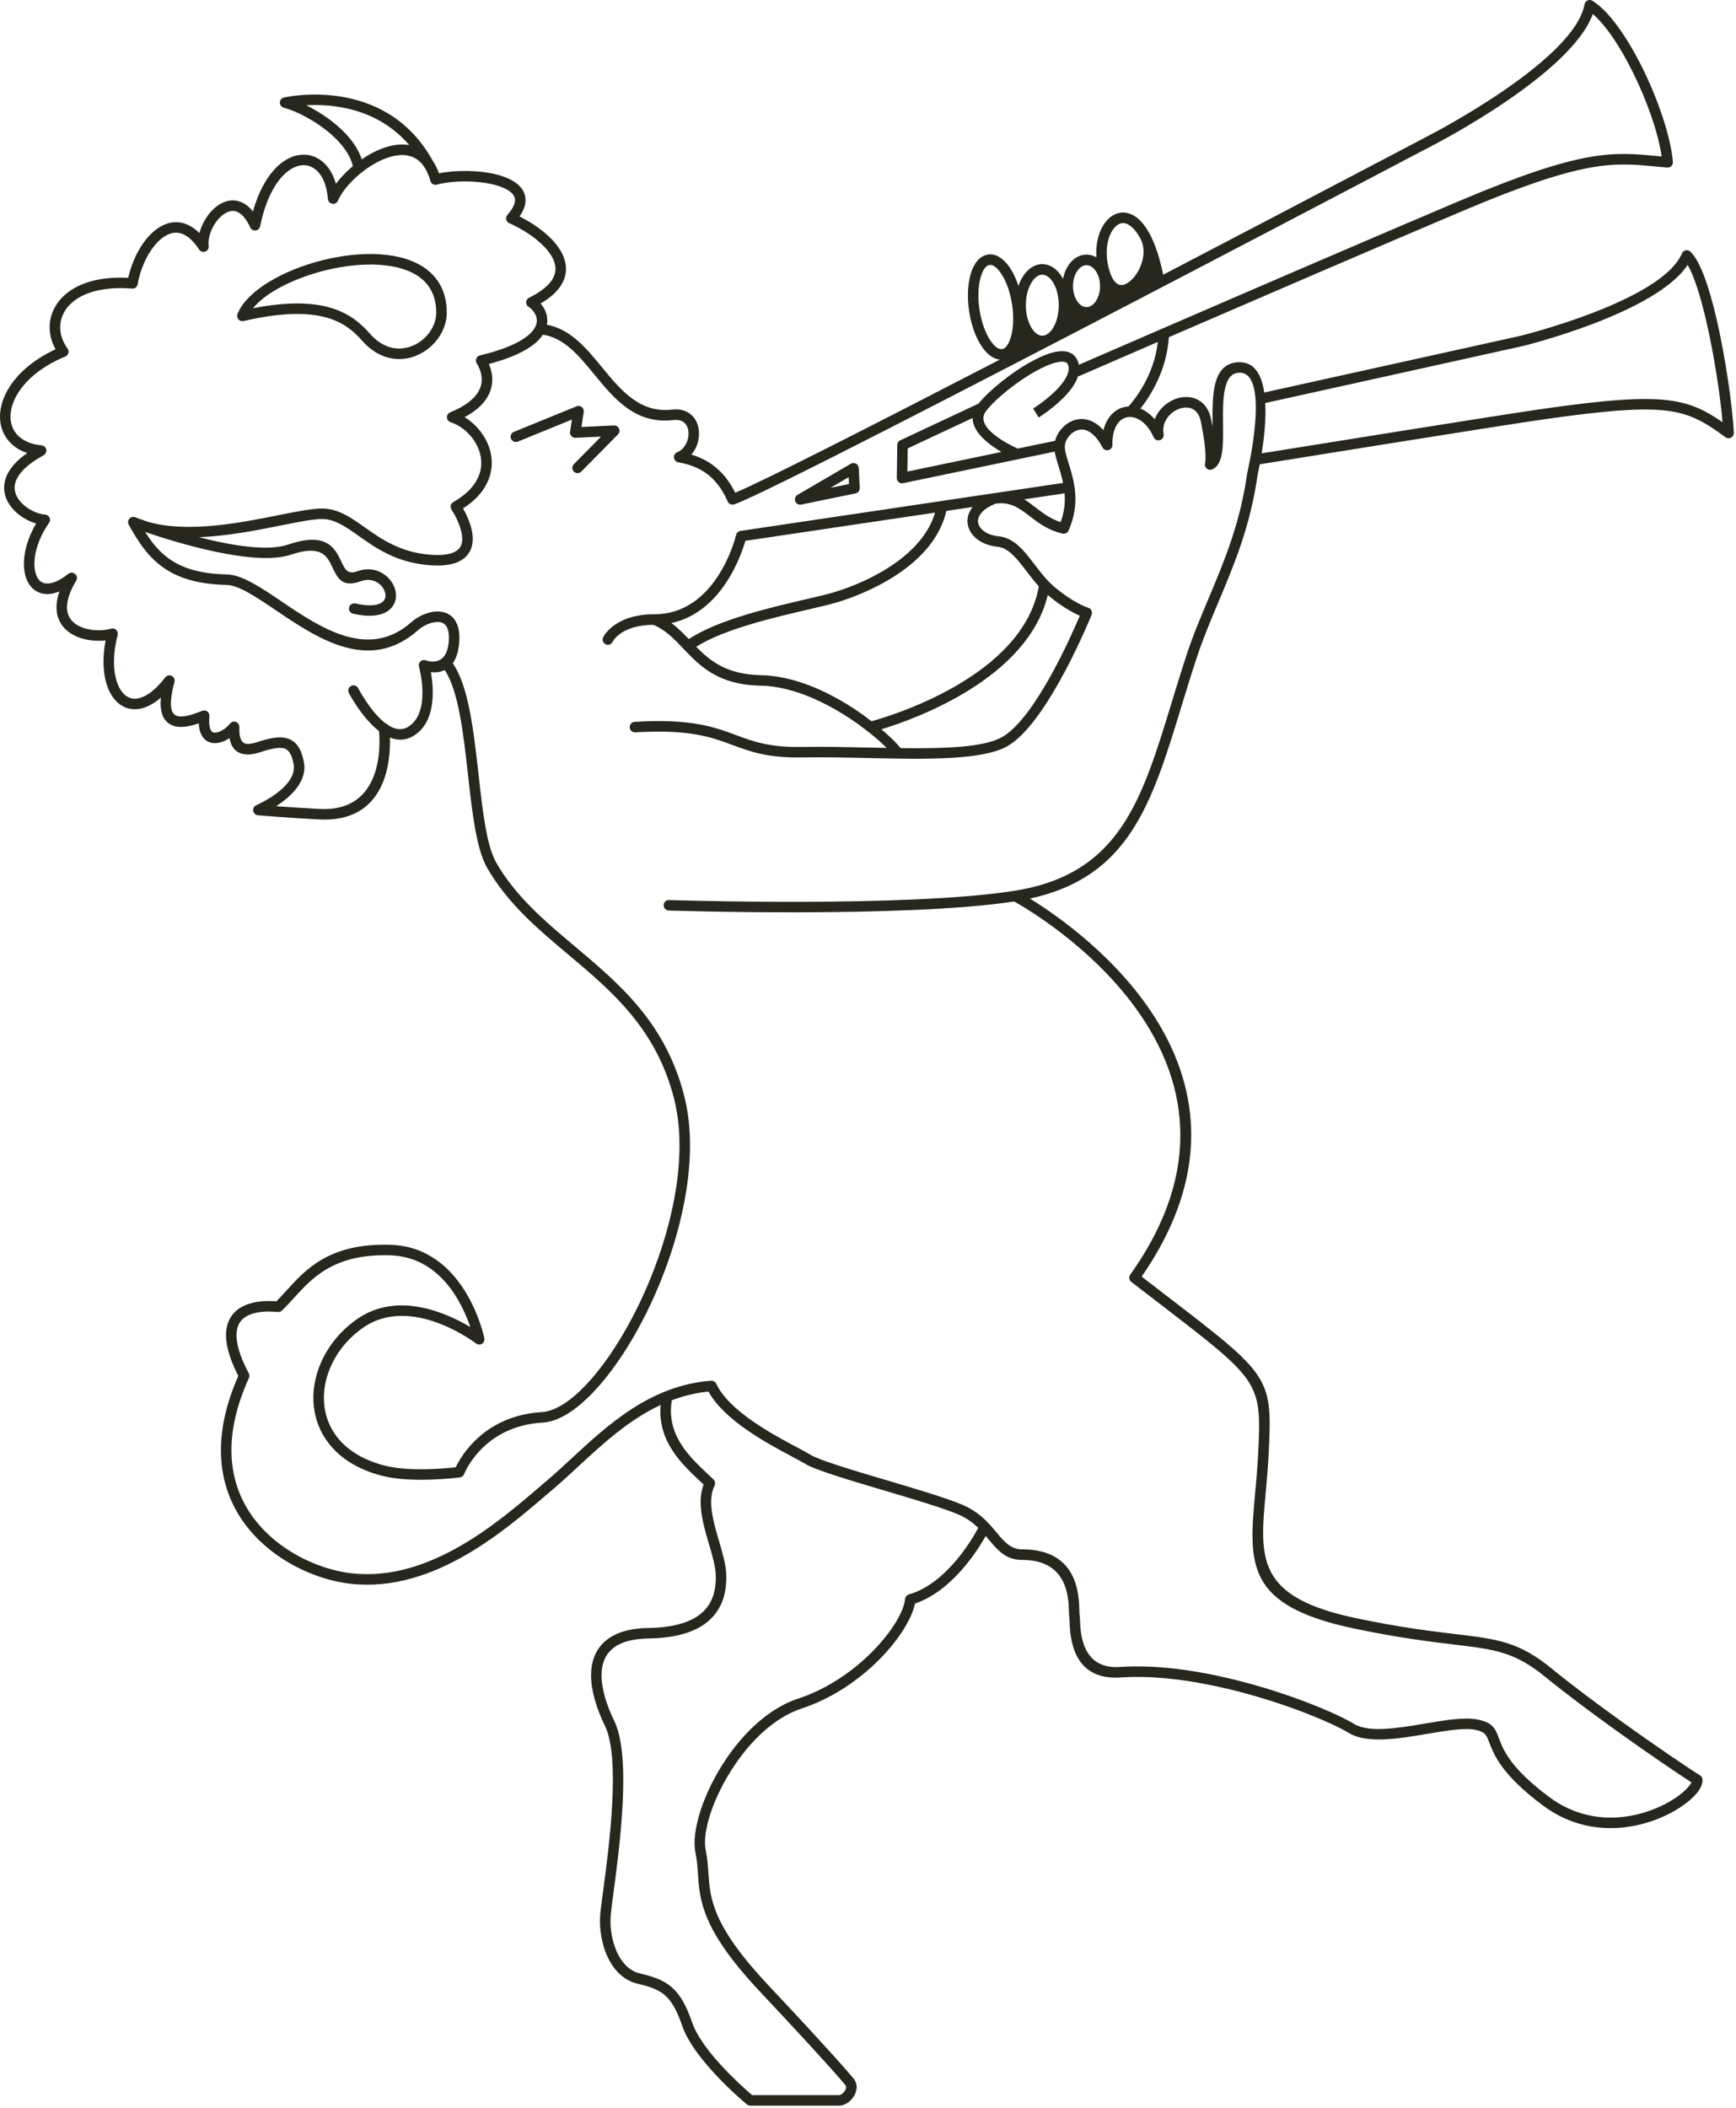 <?xml version="1.0" encoding="UTF-8"?> <svg xmlns="http://www.w3.org/2000/svg" viewBox="0 0 61.081 74.139" fill="none"><path d="M18.22 15.53C18.126 15.568 18.018 15.522 17.98 15.428C17.941 15.333 17.987 15.225 18.081 15.187L20.286 14.288C20.38 14.249 20.488 14.295 20.527 14.39C20.54 14.422 20.543 14.455 20.538 14.487L20.458 15.016L21.604 14.961C21.706 14.956 21.792 15.035 21.797 15.137C21.8 15.192 21.778 15.242 21.742 15.277L20.454 16.582C20.383 16.655 20.266 16.656 20.193 16.585C20.12 16.513 20.12 16.396 20.191 16.323L21.149 15.353L20.262 15.395C20.246 15.397 20.23 15.397 20.213 15.394C20.112 15.379 20.043 15.285 20.058 15.184L20.123 14.754L18.22 15.53ZM14.4 5.103C13.271 3.784 11.678 3.651 10.772 3.701C11.144 3.885 11.561 4.147 11.919 4.465C12.281 4.788 12.586 5.173 12.729 5.602C12.784 5.564 12.84 5.528 12.896 5.494C13.234 5.286 13.599 5.137 13.95 5.094C14.104 5.076 14.255 5.077 14.4 5.103ZM12.415 5.842C12.318 5.434 12.028 5.058 11.673 4.742C11.102 4.233 10.376 3.885 9.987 3.789L9.987 3.788C9.921 3.772 9.867 3.72 9.851 3.649C9.829 3.55 9.892 3.451 9.991 3.429C10.002 3.427 13.541 2.599 15.226 5.654C15.311 5.778 15.385 5.924 15.446 6.095C16.056 5.972 16.904 5.979 17.533 6.153C17.81 6.229 18.05 6.338 18.218 6.484C18.411 6.65 18.514 6.86 18.486 7.116C18.47 7.268 18.405 7.433 18.28 7.611C18.704 7.824 19.128 8.111 19.434 8.437C19.669 8.687 19.838 8.963 19.894 9.251C19.953 9.554 19.888 9.862 19.649 10.16C19.506 10.337 19.301 10.509 19.02 10.672C19.069 10.728 19.113 10.791 19.15 10.86C19.236 11.02 19.282 11.211 19.244 11.419C20.078 11.575 20.63 12.245 21.19 12.927C21.845 13.722 22.513 14.534 23.647 14.404C23.982 14.366 24.226 14.47 24.385 14.649C24.485 14.761 24.548 14.9 24.577 15.051C24.604 15.193 24.6 15.347 24.567 15.496C24.528 15.674 24.447 15.846 24.327 15.985C24.696 16.097 24.99 16.265 25.23 16.475C25.505 16.714 25.707 17.006 25.868 17.327C26.835 16.928 30.754 14.933 35.178 12.646C34.949 12.624 34.729 12.457 34.546 12.189C34.354 11.907 34.196 11.503 34.114 11.041L34.101 10.959C34.026 10.474 34.048 10.016 34.144 9.668C34.253 9.273 34.462 9.004 34.747 8.954H34.749L34.758 8.952C35.036 8.909 35.308 9.084 35.527 9.405C35.646 9.58 35.751 9.801 35.834 10.054C35.873 9.941 35.921 9.838 35.976 9.747C36.148 9.464 36.394 9.289 36.674 9.289C36.953 9.289 37.199 9.464 37.371 9.747C37.383 9.766 37.394 9.786 37.405 9.806C37.439 9.613 37.512 9.439 37.611 9.301C37.765 9.086 37.983 8.953 38.229 8.953C38.353 8.953 38.471 8.988 38.576 9.049C38.544 8.541 38.675 8.094 38.892 7.814C39.022 7.647 39.183 7.533 39.363 7.492C39.548 7.449 39.746 7.483 39.941 7.612C40.116 7.727 40.29 7.926 40.451 8.225C40.458 8.234 40.464 8.243 40.469 8.254C40.48 8.275 40.49 8.296 40.499 8.317C40.663 8.649 40.81 9.09 40.926 9.661C45.94 7.047 50.259 4.774 50.288 4.76L50.292 4.757C50.417 4.693 55.397 2.114 55.752 0.152C55.77 0.052 55.866 -0.015 55.966 0.003C55.992 0.007 56.015 0.017 56.036 0.031C56.62 0.396 57.259 1.323 57.781 2.373C58.347 3.511 58.782 4.807 58.861 5.691C58.869 5.793 58.794 5.882 58.693 5.891C58.682 5.892 58.672 5.892 58.662 5.891V5.892C58.564 5.884 58.399 5.868 58.238 5.853C56.755 5.713 55.727 5.616 51.515 7.397C48.631 8.616 44.132 10.557 41.126 11.857C41.049 13.052 40.45 13.959 40.126 14.368C40.303 14.441 40.476 14.565 40.629 14.742C40.718 14.505 40.886 14.308 41.086 14.171C41.212 14.085 41.351 14.023 41.492 13.989C41.638 13.955 41.787 13.95 41.928 13.98C42.248 14.049 42.519 14.286 42.614 14.748C42.633 14.84 42.649 14.927 42.665 15.01L42.664 14.937C42.653 13.91 42.641 12.749 43.606 12.737C44.148 12.731 44.393 13.193 44.482 13.803L53.493 11.811C53.508 11.807 58.465 10.59 59.18 8.911C59.22 8.817 59.328 8.774 59.422 8.814C59.447 8.824 59.469 8.84 59.486 8.859C59.823 9.182 60.131 10.089 60.38 11.145C60.724 12.604 60.965 14.37 61.004 15.218C61.008 15.32 60.929 15.406 60.828 15.41C60.784 15.412 60.744 15.399 60.711 15.375L60.711 15.375C60.016 14.869 59.521 14.553 58.666 14.445C57.784 14.333 56.51 14.431 54.257 14.755C52.651 14.986 44.372 16.319 44.348 16.323C44.34 16.324 44.333 16.325 44.325 16.325C44.288 16.522 44.258 16.652 44.251 16.682C43.997 18.495 43.425 19.853 42.869 21.174C42.593 21.828 42.322 22.473 42.096 23.162C41.9 23.757 41.732 24.307 41.57 24.837C40.526 28.255 39.737 30.839 36.238 31.598C38.1 32.746 45.136 37.727 40.169 44.892C40.481 45.133 40.8 45.378 41.096 45.605C44.722 48.39 44.775 48.431 44.635 51.163C44.611 51.637 44.57 52.087 44.532 52.507C44.321 54.823 44.199 56.167 47.728 56.907C49.272 57.23 50.358 57.361 51.194 57.461C52.721 57.644 53.437 57.73 54.607 58.684C55.31 59.258 56.189 59.914 57.029 60.517C58.289 61.424 59.461 62.213 59.812 62.428C59.863 62.459 59.893 62.51 59.9 62.565C59.915 62.696 59.859 62.848 59.743 63.004C59.564 63.244 59.218 63.525 58.766 63.762C58.321 63.994 57.768 64.186 57.164 64.257C56.257 64.363 55.234 64.197 54.282 63.486C52.828 62.399 52.565 61.706 52.401 61.275C52.31 61.034 52.259 60.9 51.923 60.831C51.531 60.75 50.889 60.858 50.21 60.972C49.193 61.144 48.098 61.328 47.456 60.938C46.868 60.581 45.204 59.876 43.296 59.412C42.029 59.104 40.658 58.904 39.432 58.988C37.713 59.105 37.653 57.556 37.63 56.984V56.982C37.628 56.914 37.625 56.864 37.622 56.848C37.613 56.805 37.611 56.74 37.609 56.653C37.596 56.178 37.562 54.855 35.974 54.855C35.388 54.855 35.113 54.525 34.785 54.133C34.752 54.093 34.718 54.053 34.684 54.012C34.366 54.573 33.472 55.959 32.195 56.388C32.079 56.953 31.56 57.776 30.769 58.522C30.09 59.161 29.207 59.752 28.201 60.082C27.266 60.389 26.443 61.187 25.841 62.082C25.099 63.186 24.695 64.422 24.831 65.064C24.889 65.344 24.907 65.599 24.925 65.858C24.985 66.75 25.05 67.698 27.005 69.779C29.449 72.382 29.948 72.99 30.025 73.084L30.037 73.099C30.114 73.194 30.145 73.304 30.14 73.415C30.136 73.51 30.106 73.604 30.059 73.688C30.015 73.768 29.953 73.841 29.882 73.9C29.773 73.991 29.64 74.048 29.507 74.045V74.045H26.397C26.349 74.045 26.305 74.027 26.272 73.996C26.147 73.893 24.412 72.434 24.001 71.233C23.809 70.672 23.618 70.349 23.378 70.148C23.139 69.947 22.833 69.852 22.419 69.752C21.965 69.643 21.639 69.318 21.425 68.909C21.174 68.428 21.079 67.825 21.118 67.336C21.129 67.187 21.167 66.907 21.215 66.544C21.425 64.981 21.846 61.834 21.283 60.683C21 60.104 20.805 59.492 20.797 58.948C20.793 58.64 20.848 58.353 20.98 58.104C21.115 57.849 21.327 57.638 21.633 57.488C21.932 57.341 22.322 57.255 22.819 57.248C23.869 57.232 24.471 56.971 24.804 56.609C25.126 56.257 25.199 55.797 25.184 55.38C25.173 55.073 25.061 54.693 24.945 54.296C24.738 53.593 24.517 52.84 24.756 52.203C24.713 52.162 24.667 52.119 24.619 52.074C23.981 51.474 23.132 50.677 23.244 49.406C22.121 49.928 21.199 50.781 20.355 51.561C20.054 51.84 19.763 52.109 19.487 52.343C19.387 52.428 19.302 52.501 19.213 52.577C17.644 53.921 15.03 56.159 12.055 55.652C11.629 55.58 11.161 55.439 10.696 55.228C9.867 54.851 9.043 54.246 8.482 53.399C7.919 52.546 7.621 51.452 7.851 50.102C7.942 49.569 8.114 48.997 8.385 48.384C8.046 47.727 7.921 47.209 7.959 46.813C7.978 46.609 8.039 46.436 8.136 46.292C8.234 46.146 8.366 46.032 8.526 45.947C8.835 45.781 9.251 45.726 9.723 45.761C9.838 45.648 9.953 45.521 10.074 45.388C10.767 44.625 11.604 43.704 13.748 43.774C16.393 43.86 17.04 47.049 17.042 47.058C17.063 47.158 16.998 47.256 16.899 47.277C16.844 47.288 16.791 47.274 16.75 47.243C16.743 47.238 14.476 45.496 12.77 46.692C12.104 47.158 11.655 47.819 11.479 48.51C11.393 48.845 11.373 49.188 11.424 49.517C11.474 49.845 11.595 50.159 11.793 50.442C12.134 50.929 12.706 51.327 13.543 51.54C14.393 51.757 15.666 51.639 16.033 51.598C16.224 51.199 17.044 49.775 19.072 49.656C19.137 49.652 19.206 49.641 19.277 49.623C20.243 49.378 21.447 47.936 22.389 46.056C23.34 44.156 24.012 41.821 23.895 39.821C23.871 39.413 23.814 39.018 23.719 38.644C23.094 36.173 21.526 34.855 19.996 33.569C18.923 32.667 17.869 31.781 17.142 30.522L17.142 30.522C16.759 29.858 16.617 28.588 16.469 27.268C16.306 25.81 16.136 24.289 15.647 23.564C15.483 23.643 15.306 23.652 15.161 23.637C15.26 24.193 15.363 25.394 14.54 25.882C14.261 26.048 13.982 26.04 13.72 25.935C13.745 26.79 13.578 28.944 11.22 28.816C9.936 28.747 9.077 28.668 9.077 28.668C8.973 28.659 8.898 28.57 8.907 28.469C8.913 28.399 8.957 28.342 9.017 28.315C9.021 28.313 10.482 27.686 10.33 26.867C10.27 26.547 10.172 26.388 10.035 26.331C9.885 26.269 9.662 26.305 9.381 26.38C9.352 26.388 9.311 26.401 9.264 26.417C9.105 26.469 8.897 26.538 8.69 26.53C8.405 26.519 8.153 26.386 8.076 25.955C7.985 26.015 7.888 26.064 7.791 26.095C7.663 26.135 7.534 26.146 7.415 26.114C7.285 26.079 7.173 25.997 7.095 25.855C7.038 25.752 7.001 25.614 6.993 25.437C6.698 25.538 6.36 25.616 6.09 25.518C5.798 25.412 5.606 25.133 5.66 24.531C5.413 24.746 5.174 24.871 4.951 24.918C4.704 24.97 4.479 24.93 4.285 24.813C4.098 24.701 3.945 24.518 3.835 24.278C3.64 23.853 3.579 23.236 3.717 22.519C3.467 22.548 3.189 22.533 2.934 22.465C2.68 22.398 2.445 22.277 2.272 22.095C2.092 21.905 1.982 21.653 1.988 21.33C1.991 21.17 2.023 20.993 2.091 20.798C1.895 20.878 1.717 20.903 1.562 20.884C1.358 20.859 1.193 20.76 1.071 20.607C0.958 20.465 0.886 20.276 0.857 20.057C0.796 19.603 0.923 18.998 1.272 18.41C1.024 18.336 0.766 18.196 0.562 18.009C0.387 17.847 0.249 17.65 0.184 17.426C0.118 17.195 0.131 16.941 0.261 16.676C0.38 16.433 0.601 16.181 0.957 15.932C0.693 15.842 0.482 15.703 0.325 15.528C0.125 15.305 0.016 15.027 0.002 14.722C-0.012 14.427 0.062 14.107 0.228 13.789C0.517 13.236 1.088 12.683 1.956 12.283C1.797 11.999 1.728 11.693 1.752 11.394C1.769 11.182 1.833 10.973 1.945 10.779C2.055 10.588 2.211 10.413 2.415 10.263C2.871 9.927 3.567 9.721 4.512 9.769C4.624 9.263 4.853 8.769 5.147 8.408C5.344 8.166 5.573 7.98 5.821 7.885C6.085 7.783 6.364 7.783 6.643 7.922C6.769 7.984 6.894 8.075 7.017 8.198C7.089 7.923 7.235 7.65 7.423 7.442C7.554 7.297 7.706 7.182 7.869 7.114C8.045 7.041 8.233 7.023 8.42 7.083C8.587 7.135 8.75 7.248 8.899 7.438C9.153 6.539 9.557 5.962 9.983 5.672C10.21 5.517 10.447 5.441 10.674 5.439C10.907 5.437 11.127 5.512 11.316 5.659C11.539 5.831 11.717 6.103 11.819 6.463C11.979 6.25 12.184 6.035 12.415 5.842ZM13.569 25.438C13.604 25.45 13.634 25.471 13.657 25.499C13.884 25.645 14.125 25.699 14.352 25.564C15.164 25.082 14.774 23.561 14.744 23.45C14.732 23.411 14.732 23.369 14.748 23.328C14.784 23.233 14.891 23.186 14.986 23.222C14.989 23.223 15.712 23.516 15.789 22.563C15.806 22.342 15.783 22.183 15.733 22.073C15.689 21.978 15.624 21.922 15.547 21.895C15.458 21.864 15.35 21.866 15.238 21.89C15.046 21.931 14.851 22.035 14.713 22.157C12.995 23.682 11.173 22.451 9.697 21.454C9.006 20.988 8.396 20.576 7.966 20.568C6.9 20.546 6.198 20.297 5.68 19.91C5.163 19.524 4.841 19.01 4.529 18.452L4.529 18.452C4.503 18.406 4.497 18.35 4.517 18.297C4.553 18.201 4.659 18.153 4.755 18.189C4.757 18.19 4.928 18.255 5.211 18.352C6.623 18.751 8.455 18.385 9.803 18.115C10.466 17.983 11.016 17.873 11.373 17.883C11.922 17.9 12.346 18.199 12.834 18.544C13.397 18.942 14.054 19.406 15.075 19.502C15.432 19.535 15.694 19.514 15.882 19.454C16.061 19.397 16.166 19.303 16.218 19.19L16.222 19.178C16.276 19.05 16.273 18.89 16.238 18.722C16.177 18.436 16.024 18.136 15.884 17.916L15.884 17.916L15.88 17.908C15.829 17.819 15.861 17.706 15.949 17.656C16.478 17.354 16.764 17.001 16.876 16.649C16.934 16.465 16.946 16.28 16.921 16.102C16.895 15.921 16.832 15.748 16.742 15.589C16.542 15.239 16.213 14.964 15.86 14.849C15.807 14.834 15.761 14.796 15.739 14.741C15.7 14.647 15.745 14.539 15.839 14.5C16.646 14.169 16.902 13.778 16.943 13.45C16.984 13.128 16.822 12.855 16.772 12.774L16.773 12.774C16.763 12.758 16.755 12.74 16.751 12.72C16.727 12.621 16.788 12.522 16.887 12.498C17.748 12.292 18.272 12.048 18.571 11.803C18.701 11.697 18.784 11.594 18.832 11.497L18.836 11.488C18.856 11.448 18.869 11.409 18.877 11.37C18.904 11.247 18.877 11.131 18.825 11.034C18.767 10.927 18.682 10.843 18.603 10.794C18.573 10.776 18.548 10.75 18.532 10.717C18.487 10.626 18.524 10.515 18.616 10.47C18.972 10.294 19.213 10.112 19.361 9.928C19.525 9.725 19.57 9.519 19.531 9.32C19.49 9.106 19.355 8.892 19.165 8.691C18.842 8.347 18.368 8.048 17.916 7.846C17.899 7.839 17.883 7.828 17.869 7.815C17.793 7.747 17.786 7.631 17.854 7.555C18.023 7.366 18.105 7.207 18.119 7.077C18.132 6.955 18.078 6.85 17.977 6.763C17.852 6.655 17.662 6.571 17.436 6.509C16.807 6.336 15.94 6.343 15.378 6.49L15.372 6.491C15.274 6.519 15.172 6.462 15.144 6.364C15.047 6.024 14.904 5.793 14.732 5.65C14.526 5.479 14.268 5.429 13.993 5.462C13.699 5.498 13.384 5.628 13.088 5.809C12.541 6.145 12.067 6.647 11.891 7.056C11.865 7.118 11.806 7.163 11.734 7.168C11.632 7.175 11.544 7.098 11.537 6.996C11.5 6.49 11.328 6.135 11.091 5.951C10.968 5.856 10.826 5.807 10.677 5.808C10.522 5.81 10.357 5.865 10.191 5.978C9.769 6.265 9.367 6.906 9.153 7.958C9.141 8.014 9.104 8.064 9.049 8.089C8.956 8.131 8.847 8.091 8.804 7.998C8.65 7.659 8.478 7.488 8.31 7.436C8.211 7.404 8.108 7.415 8.01 7.456C7.899 7.502 7.792 7.584 7.697 7.689C7.459 7.952 7.305 8.337 7.342 8.644C7.353 8.714 7.323 8.787 7.26 8.828C7.175 8.883 7.06 8.859 7.005 8.773C6.83 8.506 6.653 8.339 6.48 8.253C6.301 8.164 6.122 8.164 5.953 8.229C5.769 8.3 5.591 8.447 5.433 8.641C5.147 8.992 4.931 9.49 4.845 9.99C4.831 10.086 4.745 10.156 4.647 10.148C3.716 10.074 3.049 10.255 2.633 10.561C2.472 10.679 2.35 10.817 2.264 10.964C2.181 11.109 2.133 11.264 2.121 11.423C2.099 11.703 2.185 11.995 2.377 12.256C2.386 12.268 2.393 12.281 2.399 12.295C2.438 12.39 2.393 12.498 2.299 12.536C1.404 12.905 0.829 13.435 0.555 13.96C0.42 14.218 0.36 14.473 0.371 14.704C0.381 14.925 0.458 15.124 0.6 15.282C0.781 15.484 1.07 15.624 1.465 15.662C1.524 15.668 1.579 15.702 1.61 15.758C1.658 15.847 1.625 15.959 1.536 16.008C1.01 16.296 0.719 16.578 0.592 16.838C0.507 17.012 0.498 17.177 0.54 17.324C0.584 17.478 0.684 17.619 0.812 17.736C1.037 17.944 1.341 18.077 1.589 18.096C1.621 18.099 1.653 18.109 1.682 18.129C1.765 18.188 1.785 18.303 1.726 18.387C1.319 18.967 1.165 19.576 1.223 20.009C1.243 20.161 1.29 20.287 1.36 20.377C1.422 20.454 1.504 20.504 1.606 20.516C1.803 20.54 2.071 20.443 2.408 20.178L2.408 20.178C2.467 20.132 2.55 20.124 2.617 20.165C2.705 20.217 2.733 20.33 2.681 20.418C2.457 20.792 2.361 21.095 2.357 21.336C2.352 21.552 2.424 21.718 2.54 21.84C2.662 21.97 2.836 22.057 3.028 22.108C3.32 22.186 3.644 22.179 3.893 22.111C3.928 22.098 3.966 22.094 4.005 22.104C4.104 22.129 4.164 22.23 4.139 22.329C3.946 23.081 3.983 23.716 4.171 24.125C4.249 24.295 4.353 24.422 4.475 24.496C4.59 24.565 4.725 24.588 4.876 24.556C5.149 24.499 5.469 24.269 5.811 23.824C5.855 23.765 5.931 23.735 6.007 23.755C6.105 23.781 6.164 23.882 6.138 23.981C5.922 24.792 6.014 25.098 6.215 25.171C6.443 25.253 6.834 25.107 7.117 24.995L7.117 24.996C7.143 24.986 7.171 24.981 7.201 24.984C7.302 24.993 7.377 25.083 7.368 25.184C7.345 25.427 7.368 25.584 7.419 25.677C7.443 25.722 7.475 25.747 7.511 25.757C7.558 25.77 7.617 25.763 7.68 25.743C7.832 25.695 7.989 25.577 8.092 25.445L8.092 25.446C8.128 25.401 8.183 25.373 8.244 25.375C8.346 25.379 8.425 25.464 8.422 25.566C8.404 26.029 8.541 26.154 8.703 26.161C8.842 26.166 9.015 26.109 9.149 26.065C9.198 26.049 9.242 26.034 9.286 26.023C9.638 25.928 9.931 25.889 10.175 25.989C10.432 26.096 10.607 26.338 10.693 26.801C10.821 27.488 10.207 28.033 9.719 28.35C10.089 28.377 10.61 28.413 11.239 28.447C13.5 28.569 13.378 26.155 13.336 25.708C12.723 25.235 12.277 24.375 12.275 24.371C12.227 24.281 12.262 24.169 12.352 24.122C12.442 24.074 12.554 24.109 12.601 24.199C12.603 24.203 13.04 25.042 13.569 25.438ZM19.101 11.77C19.031 11.877 18.934 11.985 18.806 12.09C18.497 12.342 17.992 12.59 17.202 12.8C17.275 12.971 17.346 13.216 17.311 13.495C17.264 13.873 17.026 14.305 16.346 14.67C16.636 14.845 16.89 15.103 17.063 15.406C17.176 15.604 17.255 15.823 17.287 16.051C17.319 16.281 17.303 16.521 17.227 16.76C17.101 17.157 16.809 17.547 16.293 17.879C16.42 18.105 16.542 18.377 16.599 18.646C16.649 18.882 16.65 19.117 16.564 19.322C16.561 19.327 16.559 19.333 16.556 19.338C16.464 19.545 16.287 19.712 15.993 19.806C15.76 19.88 15.45 19.907 15.042 19.869C13.92 19.765 13.221 19.27 12.621 18.846C12.181 18.535 11.799 18.265 11.363 18.252C11.053 18.243 10.519 18.35 9.876 18.479C9.034 18.647 8.01 18.851 6.999 18.891C8.128 19.18 9.408 19.397 10.133 19.151C11.507 18.686 11.786 19.276 12.021 19.773C12.133 20.01 12.229 20.214 12.565 20.091C13.021 19.924 13.42 20.071 13.667 20.326C13.814 20.478 13.907 20.669 13.928 20.859C13.951 21.064 13.892 21.266 13.729 21.419C13.508 21.628 13.091 21.733 12.422 21.581C12.322 21.559 12.26 21.46 12.282 21.361C12.305 21.261 12.403 21.199 12.503 21.221C13.032 21.341 13.336 21.283 13.476 21.15C13.546 21.084 13.571 20.993 13.561 20.899C13.548 20.79 13.492 20.676 13.402 20.584C13.245 20.422 12.989 20.33 12.692 20.439C12.04 20.678 11.876 20.332 11.687 19.931C11.516 19.57 11.314 19.142 10.252 19.501C8.971 19.935 6.22 19.087 5.107 18.707C5.327 19.055 5.572 19.368 5.901 19.613C6.361 19.957 6.996 20.179 7.973 20.199C8.514 20.209 9.166 20.649 9.904 21.148C11.274 22.073 12.965 23.215 14.469 21.881C14.65 21.72 14.907 21.583 15.161 21.528C15.335 21.491 15.511 21.492 15.668 21.547C15.837 21.606 15.979 21.723 16.068 21.918C16.145 22.083 16.18 22.304 16.157 22.592C16.13 22.931 16.045 23.165 15.93 23.325C16.489 24.124 16.667 25.709 16.837 27.227C16.98 28.509 17.118 29.741 17.462 30.337L17.461 30.337L17.462 30.338C18.154 31.538 19.185 32.404 20.233 33.285C21.808 34.61 23.423 35.967 24.078 38.554C24.178 38.95 24.239 39.368 24.264 39.801C24.385 41.867 23.695 44.27 22.718 46.221C21.731 48.191 20.437 49.711 19.367 49.982C19.275 50.005 19.183 50.02 19.092 50.025C16.975 50.149 16.333 51.831 16.331 51.836L16.331 51.836C16.307 51.897 16.252 51.943 16.183 51.952C16.178 51.953 14.518 52.172 13.452 51.899C12.522 51.662 11.88 51.21 11.49 50.653C11.258 50.321 11.116 49.954 11.058 49.573C10.999 49.194 11.023 48.802 11.12 48.419C11.317 47.646 11.818 46.908 12.559 46.389C14.004 45.377 15.756 46.192 16.548 46.667C16.269 45.84 15.496 44.201 13.736 44.143C11.763 44.079 10.989 44.931 10.347 45.638C10.202 45.797 10.064 45.948 9.917 46.087C9.88 46.122 9.828 46.141 9.773 46.136C9.336 46.094 8.96 46.133 8.699 46.272C8.593 46.329 8.506 46.404 8.443 46.497C8.38 46.591 8.339 46.708 8.326 46.847C8.294 47.189 8.417 47.659 8.748 48.281C8.779 48.332 8.785 48.396 8.759 48.455C8.48 49.069 8.305 49.638 8.215 50.163C8.003 51.41 8.275 52.415 8.79 53.194C9.309 53.978 10.075 54.539 10.848 54.891C11.284 55.089 11.721 55.221 12.115 55.288C14.922 55.766 17.453 53.598 18.973 52.296C19.075 52.209 19.174 52.124 19.248 52.061C19.536 51.817 19.816 51.558 20.105 51.291C21.406 50.087 22.887 48.718 25.02 48.553C25.094 48.548 25.167 48.588 25.201 48.659C25.658 49.624 27.164 50.428 28.041 50.895C28.239 51.001 28.407 51.09 28.525 51.161C28.852 51.358 29.999 51.698 31.174 52.046C32.221 52.356 33.291 52.674 33.858 52.914C34.464 53.172 34.787 53.558 35.068 53.895C35.336 54.216 35.56 54.484 35.974 54.484C37.921 54.484 37.963 56.073 37.978 56.644C37.979 56.709 37.98 56.757 37.984 56.772C37.993 56.814 37.996 56.879 37.999 56.966L37.999 56.969C38.018 57.439 38.067 58.71 39.407 58.619C40.674 58.532 42.083 58.737 43.383 59.053C45.329 59.526 47.038 60.253 47.647 60.623C48.171 60.941 49.197 60.768 50.149 60.608C50.862 60.487 51.537 60.374 51.997 60.469C52.532 60.579 52.609 60.781 52.747 61.145C52.896 61.537 53.135 62.166 54.504 63.189C55.368 63.835 56.298 63.986 57.123 63.89C57.679 63.824 58.187 63.648 58.595 63.435C58.996 63.225 59.296 62.984 59.447 62.782C59.477 62.742 59.499 62.707 59.514 62.677C59.067 62.392 57.978 61.654 56.813 60.817C55.967 60.208 55.081 59.547 54.374 58.971C53.288 58.085 52.606 58.003 51.151 57.829C50.311 57.728 49.219 57.597 47.653 57.269C43.802 56.461 43.935 54.997 44.165 52.474C44.202 52.063 44.242 51.623 44.267 51.144C44.396 48.606 44.345 48.567 40.872 45.899C40.562 45.661 40.224 45.401 39.808 45.08C39.727 45.02 39.709 44.906 39.767 44.824C45.189 37.222 36.448 32.126 35.683 31.7C31.837 32.29 23.555 32.02 23.531 32.019C23.429 32.016 23.349 31.931 23.352 31.829C23.355 31.727 23.44 31.647 23.542 31.65C23.566 31.651 31.901 31.923 35.686 31.326L35.692 31.325C39.381 30.741 40.165 28.175 41.217 24.73C41.385 24.18 41.56 23.609 41.744 23.047C41.972 22.351 42.249 21.696 42.529 21.031C43.076 19.731 43.639 18.395 43.886 16.625C43.887 16.619 43.888 16.612 43.89 16.606C43.892 16.596 44.712 13.093 43.611 13.106C43.013 13.114 43.024 14.079 43.033 14.934C43.04 15.661 43.047 16.32 42.667 16.5C42.628 16.521 42.581 16.528 42.534 16.516C42.435 16.491 42.375 16.39 42.4 16.291C42.401 16.29 42.488 15.971 42.252 14.821C42.192 14.529 42.035 14.381 41.852 14.342C41.766 14.324 41.672 14.327 41.578 14.35C41.479 14.373 41.382 14.416 41.295 14.476C41.053 14.641 40.881 14.929 40.941 15.267C40.956 15.349 40.913 15.433 40.834 15.469C40.74 15.51 40.631 15.467 40.59 15.374C40.435 15.022 40.212 14.801 39.985 14.71C39.871 14.664 39.758 14.652 39.653 14.672C39.551 14.693 39.456 14.745 39.377 14.83C39.228 14.99 39.133 15.262 39.139 15.648C39.14 15.715 39.104 15.781 39.04 15.814C38.95 15.861 38.839 15.826 38.791 15.736C38.622 15.412 38.442 15.232 38.27 15.153C38.158 15.101 38.048 15.094 37.948 15.118C37.844 15.142 37.749 15.199 37.671 15.275C37.555 15.386 37.478 15.534 37.468 15.671C37.455 15.828 37.522 16.044 37.601 16.297C37.786 16.894 38.028 17.675 37.599 18.654C37.565 18.736 37.476 18.784 37.386 18.764C36.866 18.641 36.531 18.384 36.221 18.145C35.874 17.878 35.562 17.638 35.031 17.709C34.724 17.833 34.542 17.984 34.459 18.136C34.415 18.218 34.401 18.3 34.414 18.377C34.427 18.456 34.469 18.533 34.533 18.602C34.659 18.735 34.867 18.833 35.129 18.858C35.684 18.911 36.025 19.358 36.4 19.849C36.549 20.043 36.703 20.245 36.876 20.426C36.881 20.431 36.885 20.435 36.889 20.44C36.949 20.502 37.01 20.561 37.075 20.616C37.722 21.172 38.213 21.347 38.282 21.37C38.29 21.372 38.298 21.374 38.306 21.378C38.401 21.416 38.446 21.524 38.408 21.618C38.404 21.629 36.897 25.364 35.483 26.217C34.61 26.744 32.601 26.7 30.541 26.656C29.759 26.639 28.97 26.622 28.238 26.635C27.012 26.658 26.404 26.432 25.771 26.197C25.038 25.924 24.269 25.639 22.351 25.753C22.25 25.759 22.162 25.681 22.156 25.579C22.15 25.477 22.228 25.39 22.33 25.384C24.324 25.265 25.13 25.565 25.9 25.851C26.499 26.074 27.075 26.288 28.232 26.266C28.971 26.253 29.763 26.27 30.548 26.287C30.765 26.292 30.983 26.296 31.197 26.3C31.043 26.145 30.821 25.945 30.545 25.728C30.523 25.718 30.504 25.703 30.488 25.684C30.119 25.399 29.66 25.088 29.148 24.816C28.417 24.428 27.584 24.128 26.758 24.111C25.255 24.08 24.627 23.421 24.037 22.802C23.721 22.469 23.416 22.15 22.987 21.972C21.827 21.983 21.556 22.568 21.555 22.57C21.511 22.662 21.4 22.7 21.308 22.655C21.216 22.61 21.178 22.5 21.223 22.408C21.224 22.405 21.599 21.601 23.022 21.601C25.165 21.601 25.85 19.011 25.898 18.821C25.911 18.744 25.972 18.682 26.053 18.67L33.108 17.621C33.112 17.62 33.116 17.619 33.12 17.619L34.947 17.347C34.952 17.346 34.958 17.345 34.963 17.345L37.405 16.982C37.362 16.773 37.302 16.58 37.248 16.405C37.188 16.214 37.135 16.041 37.11 15.881L31.776 16.991C31.763 16.994 31.75 16.995 31.736 16.995C31.635 16.994 31.553 16.91 31.554 16.808L31.57 15.65C31.57 15.58 31.61 15.514 31.677 15.483L34.429 14.194C34.8 13.734 35.58 13.102 36.288 12.714C36.571 12.559 36.844 12.442 37.079 12.386C37.352 12.321 37.587 12.337 37.752 12.465C37.805 12.506 37.85 12.558 37.884 12.621C37.921 12.689 37.946 12.757 37.96 12.827C38.298 12.68 39.394 12.205 40.866 11.568C40.871 11.565 40.877 11.563 40.883 11.561C43.893 10.258 48.468 8.285 51.372 7.057C55.67 5.24 56.735 5.34 58.273 5.485L58.467 5.503C58.347 4.676 57.952 3.547 57.45 2.537C57.017 1.665 56.51 0.891 56.041 0.492C55.299 2.586 50.557 5.036 50.461 5.086L50.46 5.087C50.431 5.102 45.993 7.437 40.886 10.098C40.879 10.102 40.872 10.106 40.865 10.109C34.33 13.515 26.709 17.449 25.832 17.737L25.832 17.737C25.743 17.766 25.645 17.724 25.606 17.637C25.454 17.298 25.262 16.993 24.987 16.754C24.716 16.518 24.359 16.343 23.874 16.259C23.809 16.25 23.75 16.208 23.724 16.143C23.687 16.048 23.734 15.94 23.829 15.902C24.03 15.823 24.16 15.627 24.207 15.416C24.229 15.317 24.232 15.214 24.214 15.12C24.197 15.033 24.163 14.955 24.109 14.895C24.026 14.802 23.889 14.749 23.689 14.772C22.356 14.924 21.623 14.034 20.905 13.161C20.372 12.513 19.848 11.876 19.101 11.77ZM8.363 11.028C8.687 10.219 9.984 9.483 11.393 9.14C12.055 8.979 12.745 8.902 13.37 8.943C14.012 8.984 14.591 9.15 15.014 9.474C15.451 9.809 15.719 10.305 15.719 10.995C15.719 11.449 15.494 11.886 15.148 12.193C15 12.325 14.828 12.433 14.642 12.508C14.455 12.584 14.253 12.627 14.045 12.627V12.626C13.609 12.626 13.149 12.441 12.747 11.986C12.468 11.671 12.11 11.341 11.493 11.168C10.859 10.989 9.948 10.971 8.57 11.289C8.471 11.312 8.372 11.25 8.349 11.15C8.339 11.107 8.345 11.065 8.363 11.028ZM11.48 9.499C10.379 9.767 9.36 10.272 8.901 10.84C10.123 10.601 10.973 10.637 11.593 10.812C12.3 11.011 12.707 11.385 13.023 11.742C13.347 12.108 13.708 12.257 14.045 12.257V12.256C14.205 12.256 14.361 12.223 14.505 12.165C14.651 12.106 14.787 12.021 14.904 11.916C15.174 11.677 15.349 11.341 15.349 10.995C15.349 10.433 15.137 10.034 14.79 9.768C14.429 9.491 13.92 9.349 13.347 9.312C12.758 9.274 12.107 9.347 11.48 9.499ZM40.74 12.024C39.11 12.729 38.005 13.209 37.996 13.213C37.975 13.222 37.953 13.227 37.931 13.228C37.888 13.363 37.816 13.497 37.725 13.627C37.378 14.121 36.739 14.562 36.545 14.681L36.352 14.365C36.53 14.256 37.113 13.855 37.423 13.414C37.576 13.196 37.657 12.974 37.56 12.797C37.551 12.781 37.54 12.767 37.526 12.757C37.459 12.705 37.331 12.707 37.164 12.746C36.96 12.795 36.718 12.9 36.465 13.039C35.778 13.415 35.025 14.027 34.693 14.456C34.249 15.03 35.53 15.649 35.807 15.774L37.123 15.501C37.168 15.322 37.273 15.145 37.415 15.008C37.539 14.889 37.693 14.798 37.864 14.757C38.039 14.716 38.23 14.728 38.424 14.817C38.559 14.879 38.695 14.98 38.825 15.127C38.882 14.897 38.981 14.714 39.107 14.578C39.241 14.434 39.405 14.344 39.582 14.309C39.623 14.301 39.664 14.296 39.706 14.294C39.903 14.076 40.601 13.226 40.74 12.024ZM34.222 14.699L31.938 15.768L31.926 16.582L35.236 15.893C34.798 15.638 34.219 15.204 34.222 14.699ZM44.392 15.942C45.346 15.788 52.728 14.601 54.205 14.389C56.491 14.06 57.792 13.962 58.712 14.078C59.515 14.181 60.019 14.44 60.609 14.848C60.531 13.938 60.313 12.473 60.02 11.229C59.826 10.407 59.605 9.691 59.378 9.317C58.254 11.024 53.596 12.166 53.581 12.169V12.169L44.518 14.173C44.549 14.773 44.472 15.444 44.392 15.942ZM37.458 17.348L36.036 17.559C36.177 17.645 36.31 17.747 36.447 17.853C36.693 18.042 36.956 18.244 37.319 18.361C37.454 17.994 37.482 17.656 37.458 17.348ZM34.221 17.829L33.297 17.967C33.12 18.745 32.624 19.376 32.014 19.873C31.077 20.635 29.867 21.083 29.157 21.263C28.966 21.311 28.723 21.368 28.452 21.431C27.244 21.711 25.466 22.124 24.496 22.745C24.988 23.245 25.574 23.717 26.765 23.742C27.659 23.761 28.547 24.078 29.32 24.489C29.825 24.757 30.284 25.068 30.665 25.363C31.344 25.176 35.996 23.785 36.551 20.62C36.39 20.443 36.246 20.255 36.107 20.073C35.782 19.649 35.488 19.263 35.094 19.226C34.739 19.191 34.448 19.05 34.264 18.855C34.15 18.734 34.075 18.59 34.05 18.436C34.024 18.281 34.049 18.117 34.136 17.959C34.159 17.915 34.188 17.872 34.221 17.829ZM32.9 18.026L26.226 19.018C26.077 19.534 25.39 21.531 23.621 21.909C23.848 22.075 24.042 22.272 24.236 22.475C25.254 21.794 27.113 21.362 28.37 21.07C28.631 21.01 28.865 20.955 29.068 20.904C29.744 20.732 30.895 20.308 31.781 19.586C32.294 19.168 32.717 18.65 32.9 18.026ZM40.129 8.394C40.003 8.16 39.87 8.007 39.738 7.92C39.634 7.851 39.534 7.832 39.446 7.852C39.351 7.874 39.261 7.94 39.184 8.04C38.961 8.328 38.858 8.86 39.015 9.448C39.111 9.808 39.247 9.977 39.389 10.015C39.467 10.036 39.556 10.017 39.644 9.968C39.751 9.91 39.854 9.812 39.945 9.69C40.2 9.344 40.341 8.821 40.139 8.42C40.135 8.412 40.131 8.403 40.129 8.394ZM38.546 9.517C38.461 9.398 38.348 9.324 38.229 9.324C38.11 9.324 37.997 9.398 37.912 9.517C37.814 9.654 37.753 9.847 37.753 10.062C37.753 10.277 37.814 10.47 37.912 10.607C37.997 10.726 38.11 10.8 38.229 10.8C38.348 10.8 38.461 10.726 38.546 10.607C38.644 10.47 38.705 10.277 38.705 10.062C38.705 9.847 38.644 9.654 38.546 9.517ZM37.056 9.938C36.951 9.766 36.816 9.659 36.674 9.659C36.532 9.659 36.396 9.766 36.292 9.938C36.17 10.138 36.095 10.418 36.095 10.732C36.095 11.046 36.17 11.326 36.292 11.526C36.396 11.698 36.532 11.805 36.674 11.805C36.816 11.805 36.951 11.698 37.056 11.526C37.177 11.326 37.252 11.046 37.252 10.732C37.252 10.418 37.177 10.138 37.056 9.938ZM34.816 9.317L34.81 9.318V9.318C34.679 9.342 34.57 9.511 34.5 9.766C34.417 10.068 34.399 10.47 34.466 10.903L34.479 10.978C34.551 11.388 34.688 11.74 34.852 11.981C34.988 12.182 35.134 12.296 35.257 12.278L35.263 12.277V12.276C35.394 12.253 35.503 12.083 35.574 11.828C35.657 11.527 35.675 11.124 35.607 10.692L35.594 10.617C35.522 10.207 35.385 9.854 35.221 9.614C35.084 9.413 34.939 9.299 34.816 9.317ZM30.216 16.466L30.249 17.162C30.253 17.256 30.186 17.337 30.095 17.352L28.191 17.743C28.091 17.763 27.993 17.699 27.973 17.599C27.956 17.519 27.994 17.441 28.061 17.402L29.939 16.307C30.027 16.256 30.14 16.286 30.191 16.375C30.208 16.403 30.216 16.435 30.216 16.466ZM29.872 17.021L29.861 16.78L29.219 17.155L29.872 17.021ZM31.69 26.308C33.262 26.327 34.659 26.282 35.292 25.9C36.43 25.213 37.685 22.382 37.993 21.652C37.766 21.552 37.352 21.336 36.866 20.924C36.157 23.868 32.203 25.283 31.013 25.646C31.339 25.923 31.575 26.163 31.69 26.308ZM34.42 53.728C34.236 53.55 34.012 53.381 33.714 53.254C33.166 53.022 32.106 52.708 31.07 52.401C29.872 52.046 28.703 51.699 28.335 51.478C28.22 51.409 28.059 51.323 27.867 51.221C26.984 50.75 25.49 49.953 24.927 48.934C24.468 48.98 24.04 49.088 23.638 49.24C23.433 50.452 24.26 51.229 24.872 51.805C24.953 51.88 25.03 51.953 25.106 52.027C25.16 52.081 25.178 52.167 25.142 52.24C24.882 52.772 25.098 53.507 25.299 54.192C25.422 54.611 25.54 55.012 25.553 55.367C25.57 55.865 25.479 56.419 25.075 56.859C24.681 57.29 23.993 57.6 22.823 57.617C22.384 57.624 22.047 57.696 21.795 57.819C21.564 57.932 21.406 58.089 21.307 58.276C21.205 58.468 21.162 58.695 21.166 58.944C21.173 59.428 21.353 59.986 21.615 60.521C22.226 61.773 21.795 64.993 21.581 66.592C21.535 66.94 21.499 67.209 21.487 67.365C21.453 67.795 21.535 68.321 21.752 68.738C21.92 69.059 22.168 69.312 22.504 69.393C22.972 69.506 23.32 69.615 23.615 69.864C23.909 70.111 24.135 70.483 24.351 71.115C24.703 72.143 26.172 73.427 26.464 73.675H29.507V73.675L29.515 73.675C29.554 73.677 29.602 73.654 29.647 73.616C29.682 73.587 29.713 73.549 29.737 73.507C29.757 73.471 29.77 73.434 29.771 73.401C29.772 73.375 29.766 73.351 29.751 73.331L29.74 73.318C29.665 73.226 29.177 72.631 26.736 70.032C24.69 67.854 24.621 66.839 24.556 65.882C24.539 65.635 24.522 65.393 24.469 65.14C24.316 64.41 24.74 63.057 25.534 61.876C26.177 60.92 27.064 60.066 28.087 59.73C29.036 59.418 29.872 58.859 30.516 58.252C31.298 57.515 31.79 56.723 31.846 56.236C31.849 56.16 31.902 56.09 31.98 56.068C33.282 55.695 34.186 54.164 34.42 53.728Z" fill="#27271D"></path></svg> 